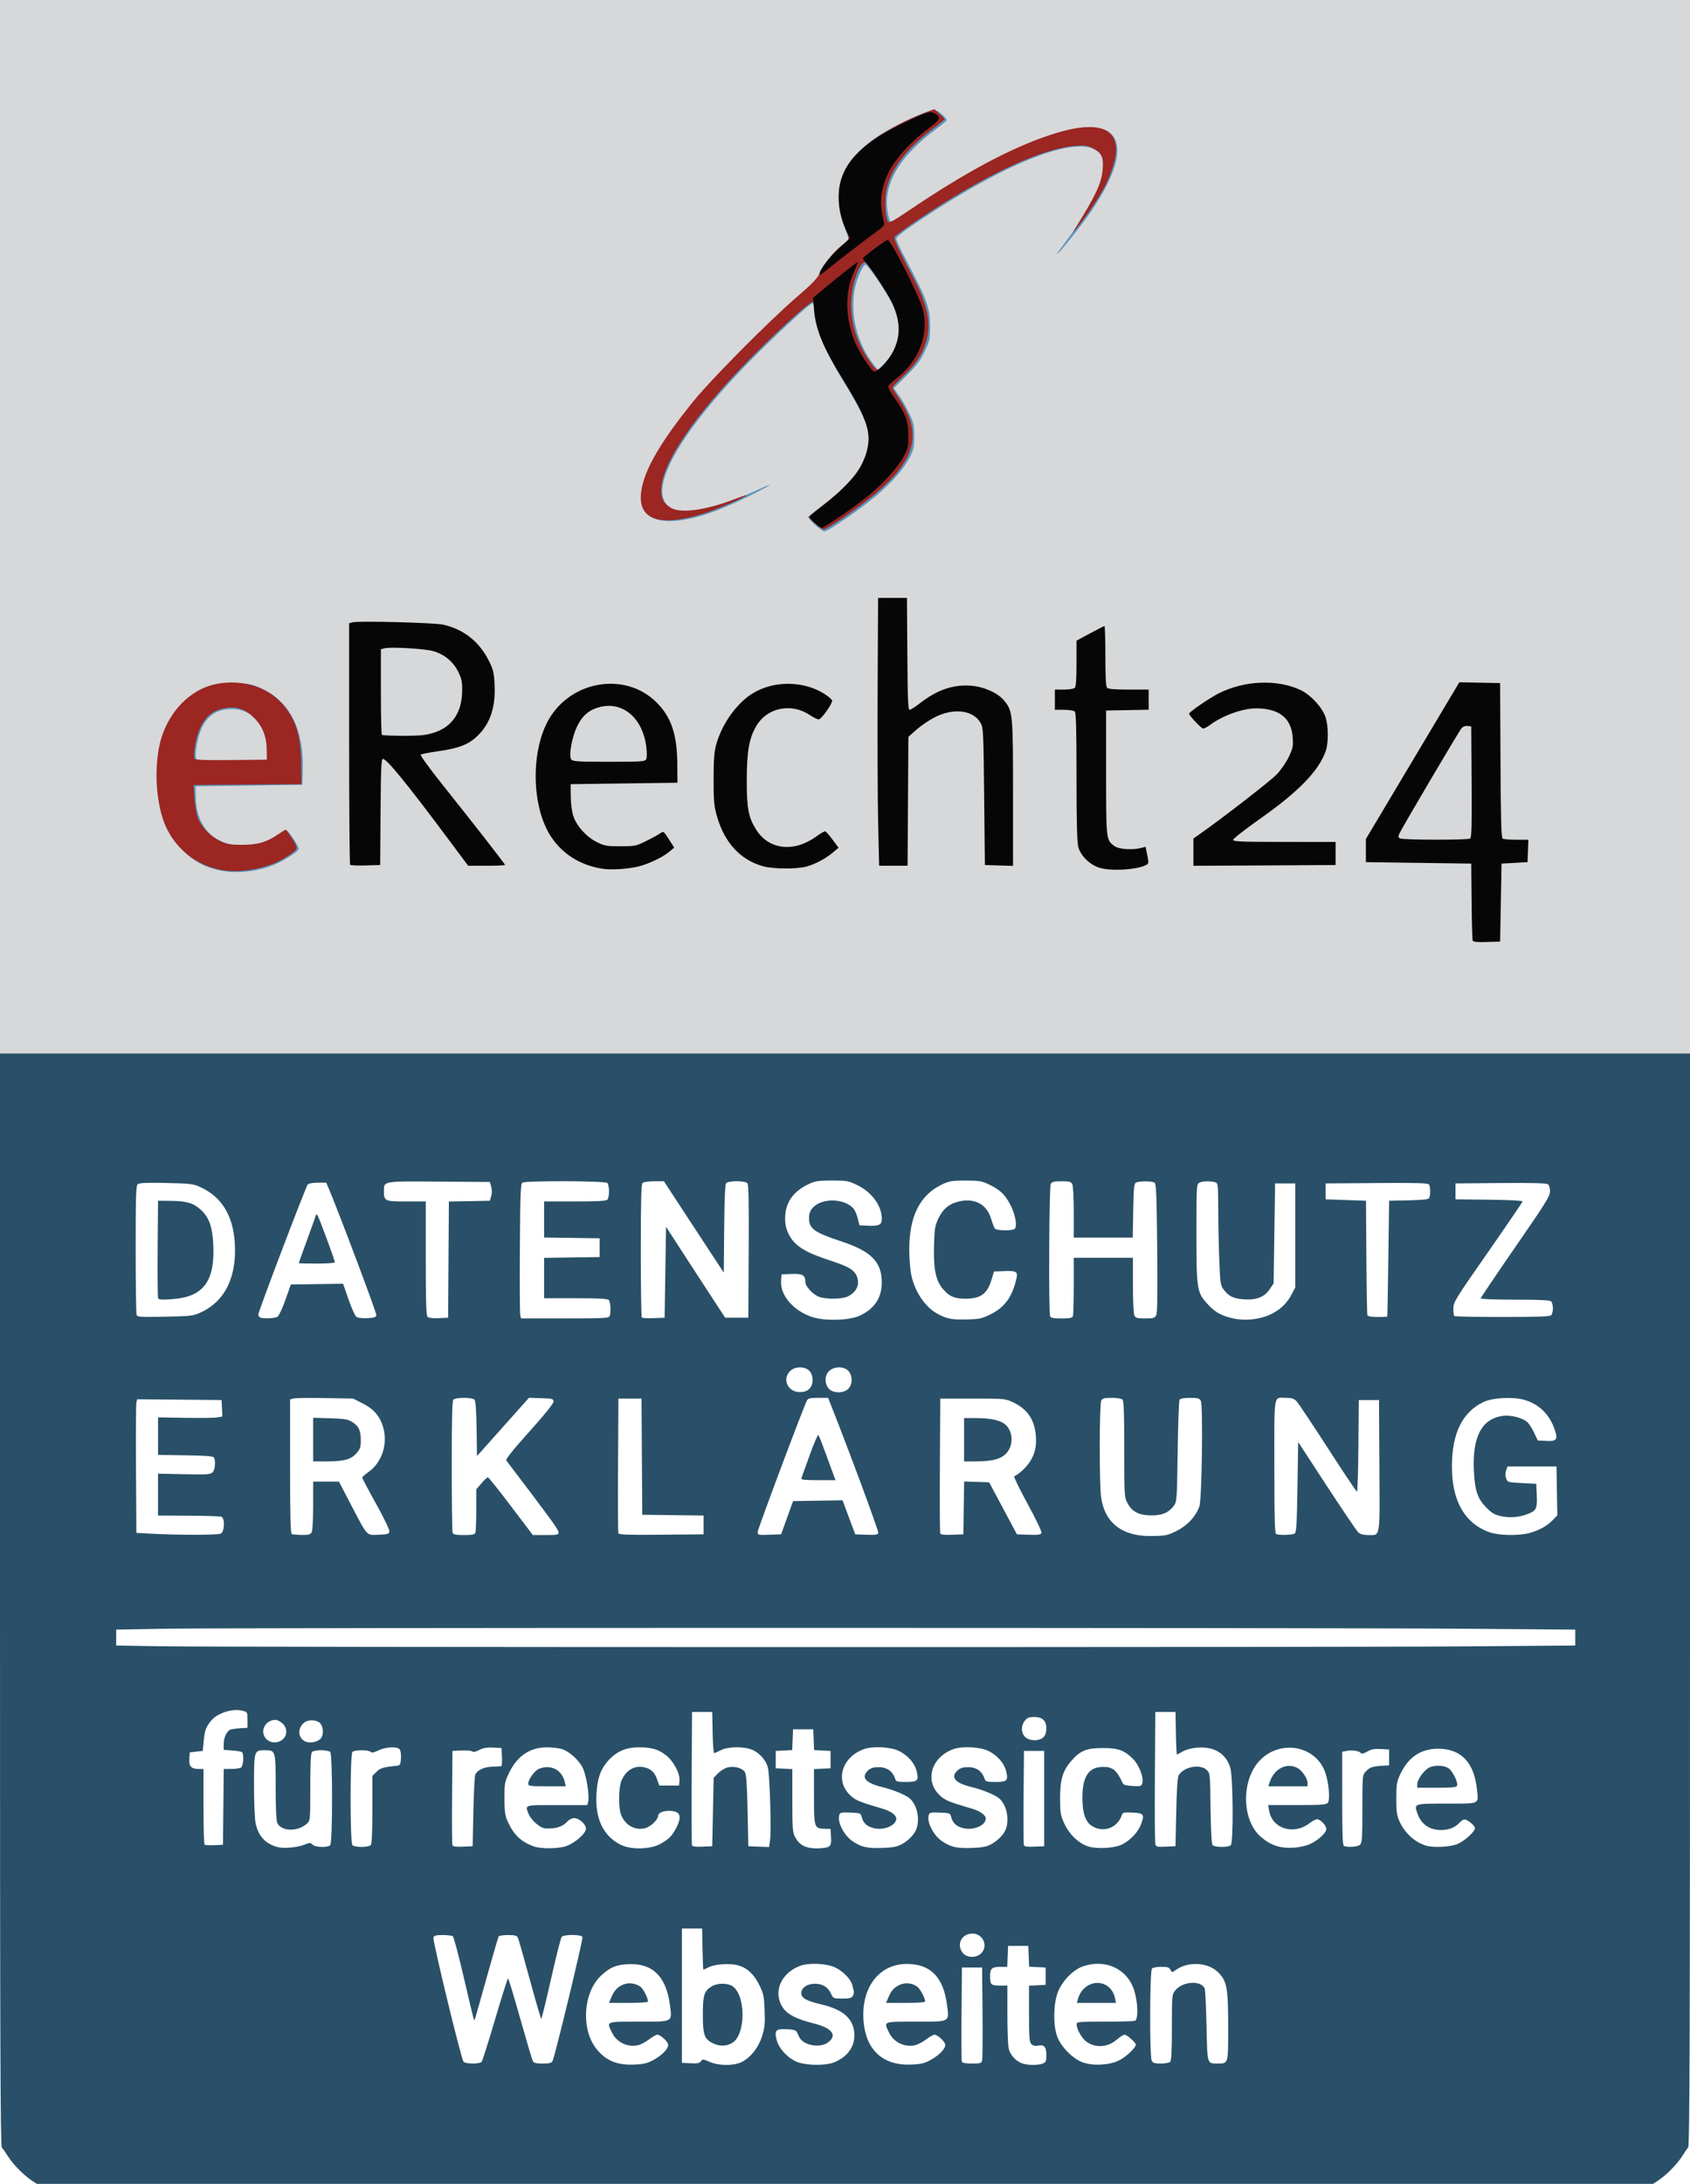 <?xml version="1.0" encoding="UTF-8" standalone="no"?>
<!-- Created with Inkscape (http://www.inkscape.org/) -->

<svg
   xmlns:dc="http://purl.org/dc/elements/1.1/"
   xmlns:cc="http://creativecommons.org/ns#"
   xmlns:rdf="http://www.w3.org/1999/02/22-rdf-syntax-ns#"
   xmlns:svg="http://www.w3.org/2000/svg"
   xmlns="http://www.w3.org/2000/svg"
   xmlns:sodipodi="http://sodipodi.sourceforge.net/DTD/sodipodi-0.dtd"
   xmlns:inkscape="http://www.inkscape.org/namespaces/inkscape"
   width="309.827mm"
   height="400.146mm"
   viewBox="0 0 309.827 400.146"
   version="1.1"
   id="svg8"
   sodipodi:docname="erecht.svg"
   inkscape:version="0.92.2 (5c3e80d, 2017-08-06)">
  <defs
     id="defs2" />
  <sodipodi:namedview
     id="base"
     pagecolor="#ffffff"
     bordercolor="#666666"
     borderopacity="1.0"
     inkscape:pageopacity="0.0"
     inkscape:pageshadow="2"
     inkscape:zoom="0.49497475"
     inkscape:cx="1026.5587"
     inkscape:cy="842.74822"
     inkscape:document-units="mm"
     inkscape:current-layer="g45"
     showgrid="false"
     inkscape:window-width="1920"
     inkscape:window-height="1027"
     inkscape:window-x="1912"
     inkscape:window-y="-8"
     inkscape:window-maximized="1"
     fit-margin-top="0"
     fit-margin-left="0"
     fit-margin-right="0"
     fit-margin-bottom="0" />
  <g
     inkscape:label="Laag 1"
     inkscape:groupmode="layer"
     id="layer1"
     transform="translate(397.574,47.83)">
    <g
       id="g21"
       transform="translate(-445.256,-98.274)">
      <g
         id="g45">
        <g
           id="g52">
          <path
             style="fill:#d7d8d9;stroke-width:0.183"
             d="M 47.682,146.908 V 50.346 h 154.914 154.914 v 96.562 96.562 H 202.595 47.682 Z"
             id="path31"
             inkscape:connector-curvature="0" />
          <path
             sodipodi:nodetypes="csssccccccccccsscccscsccccssccsszccccscsccccccssscccssccscsssccccccsccccscccccccc"
             style="fill:#5895bc;stroke-width:0.265"
             d="m 87.561,209.84 c -2.644,-0.641 -4.421,-1.655 -6.419,-3.666 -3.229,-3.248 -4.33,-6.273 -4.545,-12.487 -0.238,-6.866 0.973,-10.665 4.551,-14.281 2.962,-2.994 5.64,-3.975 10.241,-3.754 2.326,0.112 2.8,0.226 4.578,1.105 4.994,2.468 7.436,7.502 7.221,14.885 l -0.076,2.604 -9.79,0.132 -9.79,0.132 0.056,2.146 c 0.096,3.67 1.606,6.401 4.296,7.766 3.163,1.606 7.611,1.176 10.902,-1.054 0.633,-0.429 1.282,-0.782 1.444,-0.784 0.309,-0.005 2.22,2.918 2.22,3.396 0,0.392 -2.086,1.78 -4.063,2.706 -3.183,1.49 -7.526,1.952 -10.826,1.152 z m 9.04,-20.2 c 0.285,-0.18 0.326,-0.606 0.181,-1.884 -0.533,-4.712 -2.958,-7.408 -6.652,-7.394 -3.714,0.014 -5.782,2.31 -6.472,7.186 -0.158,1.115 -0.141,1.758 0.052,1.99 0.218,0.263 1.712,0.342 6.404,0.339 3.366,-0.002 6.285,-0.109 6.487,-0.237 z M 197.105,146.625 c -0.691,-0.648 -1.257,-1.277 -1.257,-1.396 0,-0.12 0.982,-0.946 2.183,-1.837 4.819,-3.575 7.498,-6.638 8.432,-9.637 1.142,-3.669 0.437,-5.978 -4.056,-13.281 -3.64,-5.917 -5.501,-10.467 -5.501,-13.449 0,-0.567 -0.13,-1.016 -0.293,-1.016 -0.463,0 -7.388,6.416 -11.745,10.882 -13.698,14.038 -19.099,24.607 -13.722,26.854 2.537,1.06 8.364,-0.292 15.628,-3.627 3.391,-1.556 2.358,-0.827 -1.641,1.159 -5.784,2.873 -10.097,4.324 -13.679,4.602 -3.573,0.278 -5.741,-0.87 -6.193,-3.279 -0.585,-3.116 2.616,-9.732 8.004,-16.549 5.199,-6.577 13.725,-15.25 21.635,-22.006 1.979,-1.69 2.502,-2.31 3.241,-3.838 0.844,-1.744 2.74,-3.999 4.439,-5.278 l 0.78,-0.587 -0.488,-1.244 c -1.821,-4.643 -1.911,-8.047 -0.298,-11.31 1.122,-2.269 3.241,-4.525 5.909,-6.289 3.047,-2.014 9.273,-4.944 10.508,-4.944 0.508,0 2.255,1.488 2.255,1.92 0,0.096 -0.877,0.824 -1.948,1.616 -6.691,4.948 -9.719,10.085 -8.902,15.103 0.14,0.859 0.37,1.679 0.512,1.821 0.168,0.168 1.628,-0.67 4.173,-2.393 11.493,-7.782 23.119,-13.493 29.815,-14.645 2.249,-0.387 4.645,-0.194 5.774,0.465 3.251,1.898 2.188,7.164 -2.981,14.766 -1.664,2.448 -5.942,7.805 -6.232,7.805 -0.07,0 0.58,-0.928 1.443,-2.062 3.651,-4.796 6.374,-9.682 6.963,-12.493 1.948,-9.303 -12.401,-5.751 -33.446,8.28 -2.985,1.99 -4.432,3.11 -4.432,3.429 0,0.261 0.738,1.871 1.641,3.578 4.054,7.669 4.561,9.054 4.57,12.497 0.007,2.372 -0.05,2.632 -0.999,4.621 -0.812,1.701 -1.456,2.552 -3.34,4.413 l -2.334,2.306 0.924,1.276 c 0.508,0.702 1.356,2.169 1.885,3.26 0.876,1.807 0.961,2.185 0.959,4.233 -0.002,1.961 -0.103,2.447 -0.783,3.796 -1.104,2.189 -3.315,4.719 -6.325,7.239 -3.028,2.535 -8.707,6.43 -9.367,6.423 -0.251,-0.002 -1.021,-0.535 -1.713,-1.183 z m 14.514,-32.053 c 1.273,-2.599 1.108,-5.48 -0.496,-8.696 -1.119,-2.243 -4.435,-7.051 -4.791,-6.946 -0.578,0.17 -1.743,3.002 -2.043,4.962 -0.699,4.577 0.646,9.64 3.537,13.314 l 0.795,1.011 1.166,-1.143 c 0.641,-0.629 1.465,-1.754 1.831,-2.501 z"
             id="path29"
             inkscape:connector-curvature="0" />
          <path
             style="fill:#9b2622;stroke-width:0.265"
             d="m 88.358,209.872 c -4.637,-0.831 -8.383,-3.767 -10.299,-8.072 -1.598,-3.59 -2.12,-9.271 -1.291,-14.043 1.066,-6.138 5.409,-11.023 10.674,-12.006 4.638,-0.866 9.17,0.506 11.972,3.625 2.471,2.75 3.408,5.758 3.485,11.19 l 0.051,3.572 -9.892,0.069 -9.892,0.069 0.146,2.312 c 0.08,1.272 0.344,2.871 0.586,3.554 0.61,1.724 2.242,3.481 4.047,4.356 1.32,0.64 1.831,0.734 4.025,0.742 2.903,0.011 4.566,-0.458 6.611,-1.865 0.723,-0.497 1.379,-0.904 1.459,-0.904 0.079,0 0.618,0.732 1.196,1.627 1.224,1.893 1.223,1.894 -1.175,3.448 -2.99,1.938 -8.145,2.962 -11.703,2.324 z m 8.223,-21.952 c -0.03,-2.577 -0.731,-4.358 -2.356,-5.983 -1.655,-1.655 -3.383,-2.177 -5.587,-1.687 -2.285,0.509 -3.592,1.765 -4.601,4.421 -0.551,1.451 -0.961,4.358 -0.678,4.815 0.128,0.207 2.131,0.273 6.712,0.224 l 6.53,-0.071 -0.02,-1.72 z m 100.464,-41.637 -1.134,-1.156 1.145,-0.908 c 4.034,-3.196 5.176,-4.188 6.466,-5.613 0.795,-0.879 1.846,-2.397 2.335,-3.374 2.099,-4.196 1.443,-7.206 -3.174,-14.553 -3.679,-5.856 -5.657,-10.615 -5.668,-13.64 -0.002,-0.61 -0.128,-1.186 -0.28,-1.279 -0.475,-0.293 -8.405,7.039 -13.838,12.796 -8.979,9.513 -13.945,17.217 -14.013,21.739 -0.022,1.466 0.507,2.43 1.749,3.187 1.788,1.091 6.486,0.456 11.745,-1.586 1.12,-0.435 2.074,-0.754 2.12,-0.708 0.191,0.191 -5.28,2.558 -7.653,3.311 -7.677,2.436 -11.767,1.385 -11.687,-3.002 0.073,-3.996 3.124,-9.509 9.816,-17.737 3.17,-3.897 14.028,-14.816 18.825,-18.93 2.717,-2.33 3.688,-3.337 4.196,-4.355 0.999,-1.997 2.503,-3.879 4.03,-5.042 1.538,-1.171 1.525,-1.038 0.401,-3.954 -1.027,-2.664 -1.186,-5.992 -0.399,-8.312 0.317,-0.934 0.915,-2.19 1.329,-2.793 2.31,-3.357 7.519,-6.825 13.957,-9.29 l 1.649,-0.631 0.931,0.817 c 0.512,0.449 0.931,0.904 0.931,1.011 0,0.106 -1.053,0.98 -2.34,1.941 -5.178,3.867 -8.192,8.22 -8.448,12.2 -0.133,2.067 0.058,4.003 0.456,4.643 0.188,0.302 0.95,-0.105 3.763,-2.012 10.252,-6.951 18.688,-11.47 25.843,-13.845 6.549,-2.174 10.556,-1.952 11.792,0.651 0.601,1.267 0.519,3.061 -0.245,5.337 -0.881,2.626 -1.598,3.997 -3.802,7.277 -1.638,2.436 -4.207,5.684 -3.112,3.933 3.918,-6.263 4.958,-8.522 5.118,-11.113 0.133,-2.142 -0.21,-2.85 -1.773,-3.659 -1.039,-0.538 -1.442,-0.598 -3.174,-0.471 -6.328,0.465 -17.004,5.489 -29.198,13.741 -2.162,1.463 -3.986,2.805 -4.054,2.982 -0.136,0.354 0.903,2.592 3.347,7.212 2.826,5.343 3.495,8.717 2.416,12.184 -0.694,2.231 -1.864,3.943 -4.156,6.084 -1.077,1.005 -1.957,1.937 -1.957,2.07 0,0.133 0.632,1.203 1.404,2.377 4.097,6.227 2.766,11.038 -4.789,17.302 -3.153,2.614 -8.574,6.324 -9.242,6.324 -0.271,0 -1.003,-0.52 -1.626,-1.156 z m 13.709,-30.24 c 0.6,-0.838 1.21,-2.136 1.49,-3.168 0.877,-3.24 -0.135,-6.31 -3.847,-11.672 -1.033,-1.492 -1.975,-2.712 -2.093,-2.712 -0.872,0 -2.034,2.705 -2.423,5.642 -0.53,3.996 0.374,8.029 2.592,11.555 0.503,0.8 1.155,1.716 1.447,2.036 0.5,0.545 0.571,0.555 1.175,0.159 0.354,-0.232 1.1,-1.06 1.659,-1.84 z"
             id="path27"
             inkscape:connector-curvature="0"
             sodipodi:nodetypes="csccccccccccccssccccccccccccccscscccsccccsccscccsccccsccccscccsccsscssssccsccscsccccc" />
          <path
             sodipodi:nodetypes="ccccscccscccccccsscccssccccccccssccccccccsccccccccccccsccccccsccccsccccccscccccccccsscccscccccsccsscscsccscccccccccccccssscscccccssccssccccscccccccccccsccsccccsscscccccccccccscccscscccsccscscccsscscccscccccsscsccssscccccsccccsccsccccscccccsscscccsscccscccccsccccccccccscccccccccccccccccccscscccccccccscccccsccccssccccccccscccccscccccsccccccsccccccccccccsccccsccccccccsscccccscccccccccsccscccccsccccscccscccccscccccccscccccccccccccscccccccccccccsccccccccccsccccccccccsccccsscscscscccccscccscscccccccscscssccccccscsccccccsccccsccccsscccccccccccccscccccscscscscsccccccccccccccccccccccccccscscccscccscccscccccccsccccccccscscccsccsscssccscccccccscsccccccccccccccccccccccccccscsccccsssccsccccccccccccccsccccccccsscscccccscsccccccccsscccccccccccccccsccsccsccccscccccccscccccccccssccccccscscccscccscccccccccccccccccccscscccsccccccccccccsccccccsccccccccccccccscscccscscssscccccccssscsccccccscccccccccccscscccccscccccscccccccccscscscccccscccscsccscccccscsccscccscccsccccscccscccccccccscccccccscccscsscsccccccscccscc"
             style="fill:#295068;stroke-width:0.265"
             d="m 55.307,451.225 c -0.192,-0.187 -0.826,-0.629 -1.408,-0.982 -1.557,-0.944 -3.7,-3.047 -4.683,-4.595 -0.474,-0.747 -1.013,-1.515 -1.198,-1.707 -0.271,-0.282 -0.336,-19.841 -0.336,-100.409 V 243.47 h 154.914 154.914 v 100.06 c 0,81.242 -0.064,100.126 -0.341,100.409 -0.187,0.192 -0.629,0.826 -0.982,1.408 -0.944,1.557 -3.047,3.7 -4.595,4.683 -0.747,0.474 -1.515,1.013 -1.707,1.198 -0.52,0.501 -294.062,0.496 -294.576,-0.004 z m 112.19,-23.343 c 1.547,-0.842 2.687,-2.018 2.687,-2.772 0,-0.54 -1.419,-1.855 -2.002,-1.855 -0.206,0 -0.9,0.401 -1.543,0.892 -0.643,0.491 -1.589,0.971 -2.103,1.067 -1.905,0.357 -3.818,-0.596 -4.652,-2.317 -1.023,-2.113 -1.239,-2.023 4.867,-2.023 6.458,0 6.178,0.157 5.725,-3.206 -0.696,-5.168 -3.288,-7.613 -7.764,-7.323 -2.135,0.139 -3.158,0.569 -4.735,1.994 -3.435,3.103 -3.858,10.048 -0.833,13.671 1.711,2.05 3.729,2.856 6.826,2.726 1.734,-0.072 2.376,-0.228 3.528,-0.855 z m -7.758,-11.43 c 0.539,-1.291 1.122,-1.919 2.204,-2.376 0.963,-0.407 2.153,-0.268 3.121,0.367 0.518,0.339 1.415,2.072 1.415,2.733 0,0.156 -1.417,0.259 -3.575,0.259 h -3.575 z m 23.816,11.863 c 1.655,-0.752 3.211,-2.709 3.865,-4.862 0.464,-1.526 0.537,-2.311 0.439,-4.697 -0.106,-2.563 -0.208,-3.047 -0.971,-4.597 -0.975,-1.981 -2.229,-3.143 -3.89,-3.609 -1.475,-0.413 -4.221,-0.236 -5.381,0.346 -0.495,0.249 -0.939,0.452 -0.985,0.452 -0.046,0 -0.117,-1.697 -0.158,-3.77 l -0.073,-3.77 h -1.852 -1.852 v 12.303 12.303 l 1.58,0.081 c 1.246,0.064 1.65,-0.014 1.909,-0.369 0.307,-0.42 0.412,-0.413 1.595,0.109 1.64,0.723 4.276,0.759 5.774,0.079 z m -5.086,-3.444 c -1.662,-0.774 -1.936,-1.528 -1.936,-5.332 0,-3.573 0.239,-4.308 1.673,-5.155 1.027,-0.607 2.84,-0.613 3.755,-0.013 2.435,1.596 2.469,8.745 0.049,10.33 -1.047,0.686 -2.303,0.747 -3.541,0.17 z m 21.891,3.539 c 2.473,-0.873 3.954,-2.753 3.954,-5.02 0,-2.924 -1.911,-4.71 -6.085,-5.686 -2.448,-0.573 -3.428,-1.056 -3.609,-1.779 -0.264,-1.051 0.841,-1.972 2.395,-1.995 1.457,-0.022 2.479,0.605 3.048,1.87 0.367,0.816 0.429,0.841 2.041,0.841 1.371,0 1.711,-0.089 1.936,-0.51 0.15,-0.28 0.224,-0.667 0.164,-0.86 -0.06,-0.192 -0.18,-0.675 -0.267,-1.073 -0.237,-1.085 -1.701,-2.591 -3.191,-3.285 -1.504,-0.7 -4.661,-0.858 -6.246,-0.312 -2.952,1.016 -4.646,3.691 -3.957,6.248 0.59,2.191 2.212,3.312 6.266,4.328 3.434,0.861 4.442,2.181 2.673,3.498 -1.493,1.111 -4.524,0.553 -5.264,-0.969 -0.12,-0.247 -0.321,-0.658 -0.445,-0.913 -0.17,-0.349 -0.615,-0.482 -1.81,-0.541 -2.056,-0.101 -2.342,0.195 -1.897,1.962 0.43,1.709 2.307,3.615 4.102,4.166 1.694,0.52 4.763,0.535 6.195,0.03 z m 17.933,-0.525 c 1.55,-0.844 2.69,-2.02 2.69,-2.774 0,-0.54 -1.419,-1.855 -2.002,-1.855 -0.206,0 -0.9,0.401 -1.543,0.892 -0.643,0.491 -1.589,0.971 -2.103,1.067 -1.905,0.357 -3.818,-0.596 -4.652,-2.317 -1.023,-2.113 -1.239,-2.023 4.867,-2.023 6.462,0 6.178,0.16 5.723,-3.222 -0.669,-4.969 -3.042,-7.353 -7.325,-7.359 -5.143,-0.007 -8.466,4.4 -7.948,10.54 0.442,5.239 3.556,8.09 8.633,7.903 1.889,-0.07 2.475,-0.206 3.66,-0.851 z m -7.754,-11.433 c 0.538,-1.287 1.121,-1.918 2.19,-2.371 1.07,-0.453 2.434,-0.239 3.233,0.505 0.558,0.519 1.317,2.004 1.317,2.575 0,0.174 -1.294,0.273 -3.575,0.273 h -3.575 z m 28.287,12.102 c 0.601,-0.229 0.679,-0.406 0.679,-1.555 0,-1.515 -0.386,-1.959 -1.506,-1.735 -0.547,0.109 -0.923,0.023 -1.228,-0.283 -0.38,-0.38 -0.44,-1.138 -0.44,-5.567 v -5.127 l 1.521,-0.079 1.521,-0.079 v -1.587 -1.587 l -1.51,-0.079 -1.51,-0.079 -0.077,-1.905 -0.077,-1.905 h -1.852 -1.852 l -0.078,1.918 -0.078,1.918 h -1.258 c -1.516,0 -1.893,0.323 -1.893,1.619 0,1.654 0.16,1.821 1.748,1.821 h 1.427 v 5.36 c 0,2.948 0.116,5.765 0.258,6.26 0.313,1.093 1.187,2.084 2.255,2.559 0.941,0.418 2.997,0.478 3.952,0.115 z m 14.064,-0.608 c 1.292,-0.66 3.019,-2.297 3.019,-2.863 0,-0.384 -1.633,-1.828 -2.067,-1.828 -0.199,0 -0.843,0.412 -1.431,0.915 -1.668,1.428 -3.861,1.573 -5.553,0.368 -0.824,-0.587 -1.796,-2.278 -1.796,-3.125 0,-0.525 0.143,-0.54 5.138,-0.54 2.826,0 5.326,-0.072 5.556,-0.161 0.627,-0.241 0.555,-3.311 -0.129,-5.526 -1.225,-3.965 -5.238,-5.869 -9.391,-4.454 -1.816,0.619 -3.82,2.671 -4.613,4.724 -0.82,2.124 -0.895,5.938 -0.157,8.059 0.672,1.932 2.921,4.207 4.786,4.842 1.948,0.664 4.888,0.48 6.638,-0.414 z m -7.568,-11.292 c 0.322,-1.123 1.07,-2.052 2.028,-2.518 2.067,-1.006 4.289,0.141 4.752,2.452 l 0.169,0.846 h -3.586 -3.586 z m -109.334,11.562 c 0.145,-0.182 1.257,-3.694 2.471,-7.805 1.213,-4.111 2.276,-7.474 2.361,-7.474 0.085,0 1.087,3.304 2.226,7.342 1.139,4.038 2.179,7.551 2.311,7.805 0.188,0.362 0.582,0.463 1.809,0.463 1.225,0 1.622,-0.102 1.812,-0.463 0.435,-0.827 5.632,-22.344 5.488,-22.72 -0.189,-0.493 -3.412,-0.508 -3.819,-0.018 -0.158,0.191 -1.031,3.644 -1.939,7.673 -0.908,4.029 -1.717,7.326 -1.798,7.326 -0.081,0 -1.028,-3.244 -2.105,-7.21 -1.077,-3.965 -2.062,-7.418 -2.189,-7.673 -0.181,-0.363 -0.57,-0.463 -1.794,-0.463 -0.859,0 -1.633,0.114 -1.72,0.254 -0.086,0.14 -1.051,3.444 -2.143,7.342 -2.399,8.56 -2.254,8.077 -2.378,7.953 -0.055,-0.055 -0.882,-3.483 -1.836,-7.616 -0.955,-4.134 -1.881,-7.608 -2.058,-7.72 -0.177,-0.113 -1.011,-0.207 -1.852,-0.209 -1.179,-0.003 -1.568,0.096 -1.697,0.432 -0.191,0.498 5.075,22.232 5.516,22.763 0.374,0.451 2.977,0.465 3.335,0.018 z m 91.746,-0.265 c 0.08,-0.327 0.112,-4.286 0.071,-8.797 l -0.074,-8.202 h -1.852 -1.852 l -0.07,8.464 c -0.038,4.655 -0.012,8.614 0.058,8.797 0.085,0.22 0.71,0.333 1.851,0.333 1.567,0 1.736,-0.054 1.868,-0.595 z m 34.472,0.278 c 0.228,-0.228 0.318,-2.003 0.318,-6.314 0,-5.751 0.024,-6.027 0.574,-6.726 1.329,-1.689 4.68,-1.956 5.427,-0.431 0.115,0.235 0.271,3.319 0.345,6.853 0.151,7.122 0.095,6.924 1.939,6.931 2.098,0.008 2.033,0.222 2.033,-6.704 0,-7.152 -0.227,-8.398 -1.82,-9.99 -1.858,-1.858 -5.488,-2.074 -7.758,-0.461 -0.707,0.502 -0.717,0.502 -1.001,-0.03 -0.233,-0.436 -0.551,-0.537 -1.681,-0.537 -0.766,0 -1.536,0.143 -1.71,0.318 -0.414,0.414 -0.455,16.13 -0.044,16.898 0.218,0.407 0.56,0.512 1.667,0.512 0.766,0 1.536,-0.143 1.71,-0.318 z m -34.691,-19.837 c 1.407,-1.321 0.408,-3.658 -1.562,-3.658 -1.988,0 -2.988,1.993 -1.775,3.536 0.723,0.918 2.423,0.981 3.337,0.122 z M 103.481,388.442 c 0.982,-0.393 1.108,-0.394 1.495,-0.006 0.506,0.506 2.769,0.579 3.243,0.105 0.454,-0.454 0.454,-16.638 0,-17.092 -0.175,-0.175 -0.925,-0.318 -1.667,-0.318 -0.742,0 -1.492,0.143 -1.667,0.318 -0.229,0.229 -0.318,2.03 -0.318,6.436 0,6.004 -0.011,6.129 -0.595,6.676 -1.656,1.551 -4.732,1.489 -5.461,-0.11 -0.187,-0.411 -0.294,-2.79 -0.294,-6.566 0,-6.735 -0.005,-6.753 -1.984,-6.753 -1.964,0 -1.984,0.065 -1.984,6.333 0,3.026 0.121,6.14 0.269,6.92 0.463,2.439 1.791,3.9 4.097,4.507 1.107,0.291 3.589,0.062 4.867,-0.449 z m 47.988,0.264 c 1.614,-0.55 3.634,-2.323 3.634,-3.19 0,-0.822 -1.223,-1.93 -2.142,-1.941 -0.378,-0.005 -0.913,0.242 -1.19,0.548 -0.947,1.047 -2.177,1.444 -4.133,1.336 -0.899,-0.05 -2.552,-1.474 -3.025,-2.607 -0.724,-1.732 -0.928,-1.666 5.194,-1.666 h 5.551 l 0.164,-0.654 c 0.255,-1.015 -0.341,-4.741 -0.972,-6.085 -0.696,-1.48 -2.497,-3.114 -3.893,-3.533 -0.571,-0.171 -1.799,-0.31 -2.728,-0.309 -3.12,0.005 -5.466,1.609 -6.959,4.758 -0.761,1.605 -0.815,1.919 -0.806,4.632 0.008,2.436 0.107,3.124 0.603,4.219 1.105,2.437 2.443,3.709 4.78,4.544 1.331,0.476 4.455,0.449 5.922,-0.051 z m -6.949,-11.423 c 10e-4,-0.679 0.929,-2.087 1.715,-2.601 0.375,-0.246 1.151,-0.447 1.724,-0.447 1.638,0 2.879,1.053 3.281,2.784 l 0.169,0.728 h -3.445 c -3.105,0 -3.445,-0.046 -3.444,-0.463 z m 24.076,11.088 c 1.61,-0.838 2.316,-1.531 3.069,-3.009 1.119,-2.199 0.722,-3.118 -1.349,-3.118 -1.126,0 -1.984,0.396 -1.984,0.915 0,0.675 -1.346,1.977 -2.324,2.247 -1.911,0.528 -3.845,-0.588 -4.519,-2.606 -0.442,-1.323 -0.378,-4.886 0.109,-6.051 0.849,-2.031 2.511,-2.954 4.388,-2.436 1.141,0.315 1.753,0.948 2.215,2.291 l 0.347,1.01 h 1.811 1.811 l 0.077,-0.926 c 0.111,-1.334 -1.13,-3.63 -2.531,-4.684 -1.416,-1.065 -2.599,-1.399 -4.954,-1.397 -2.366,0.003 -4.103,0.771 -5.613,2.486 -1.383,1.571 -1.935,3.133 -2.115,5.977 -0.293,4.624 1.272,7.869 4.553,9.441 1.808,0.866 5.21,0.799 7.011,-0.139 z m 31.054,0.413 c 0.364,-0.266 0.446,-0.649 0.381,-1.786 l -0.082,-1.447 -1.166,-0.028 c -1.817,-0.044 -1.876,-0.232 -1.876,-5.962 v -4.963 l 1.521,-0.079 1.521,-0.079 v -1.587 -1.587 l -1.51,-0.079 -1.51,-0.079 -0.077,-1.905 -0.077,-1.905 h -1.852 -1.852 l -0.077,1.905 -0.077,1.905 -1.51,0.079 -1.51,0.079 v 1.587 1.587 l 1.521,0.079 1.521,0.079 v 5.746 c 0,5.084 0.056,5.852 0.49,6.668 0.802,1.51 1.943,2.113 3.997,2.113 1.015,0 1.959,-0.144 2.226,-0.339 z m 13.264,-0.38 c 1.273,-0.668 2.378,-1.79 2.761,-2.804 0.711,-1.882 0.113,-4.55 -1.273,-5.682 -0.78,-0.637 -3.046,-1.558 -4.994,-2.03 -3.04,-0.736 -3.936,-1.779 -2.603,-3.03 0.464,-0.436 0.971,-0.604 1.865,-0.617 1.628,-0.025 2.69,0.731 3.159,2.248 0.118,0.383 0.462,0.463 1.986,0.463 2.131,0 2.375,-0.273 1.881,-2.107 -0.388,-1.44 -1.693,-2.869 -3.308,-3.621 -1.504,-0.7 -4.661,-0.858 -6.246,-0.312 -4.09,1.408 -5.435,5.769 -2.609,8.46 0.985,0.938 1.648,1.215 5.897,2.46 1.566,0.459 2.56,1.173 2.56,1.838 0,1.235 -2.182,2.182 -4.056,1.759 -1.255,-0.283 -1.975,-0.915 -2.248,-1.973 -0.208,-0.804 -0.236,-0.816 -2.091,-0.893 -1.687,-0.069 -1.898,-0.022 -2.05,0.454 -0.395,1.245 0.843,3.696 2.409,4.769 1.587,1.088 2.707,1.349 5.39,1.258 1.921,-0.065 2.763,-0.216 3.572,-0.64 z m 16.404,0 c 1.273,-0.668 2.378,-1.79 2.761,-2.804 0.711,-1.882 0.113,-4.55 -1.273,-5.682 -0.78,-0.637 -3.046,-1.558 -4.994,-2.03 -3.04,-0.736 -3.936,-1.779 -2.603,-3.03 0.464,-0.436 0.971,-0.604 1.865,-0.617 1.628,-0.025 2.69,0.731 3.159,2.248 0.118,0.383 0.462,0.463 1.986,0.463 2.131,0 2.375,-0.273 1.881,-2.107 -0.388,-1.44 -1.693,-2.869 -3.308,-3.621 -1.504,-0.7 -4.661,-0.858 -6.246,-0.312 -4.09,1.408 -5.435,5.769 -2.609,8.46 0.985,0.938 1.648,1.215 5.897,2.46 1.566,0.459 2.56,1.173 2.56,1.838 0,1.235 -2.182,2.182 -4.056,1.759 -1.255,-0.283 -1.975,-0.915 -2.248,-1.973 -0.208,-0.804 -0.236,-0.816 -2.091,-0.893 -1.687,-0.069 -1.898,-0.022 -2.049,0.454 -0.395,1.245 0.843,3.696 2.409,4.769 1.587,1.088 2.707,1.349 5.39,1.258 1.921,-0.065 2.763,-0.216 3.572,-0.64 z m 24.128,-0.027 c 1.492,-0.77 2.877,-2.243 3.403,-3.621 0.708,-1.853 0.532,-2.103 -1.542,-2.194 -1.527,-0.067 -1.809,-0.009 -1.939,0.397 -0.784,2.441 -3.44,3.407 -5.554,2.022 -1.155,-0.757 -1.694,-2.385 -1.694,-5.118 0,-3.925 1.129,-5.633 3.748,-5.671 1.795,-0.026 2.539,0.589 3.664,3.025 0.127,0.275 0.679,0.421 1.801,0.475 1.534,0.074 1.627,0.044 1.784,-0.583 0.258,-1.03 -0.622,-3.276 -1.712,-4.365 -1.619,-1.619 -2.708,-2.01 -5.582,-2.007 -2.959,0.004 -4.076,0.458 -5.723,2.329 -1.586,1.801 -2.084,3.469 -2.071,6.928 0.01,2.628 0.085,3.072 0.771,4.579 0.867,1.905 2.49,3.501 4.199,4.131 1.607,0.592 4.999,0.419 6.448,-0.328 z m 34.299,0 c 1.551,-0.686 3.088,-2.084 3.088,-2.807 0,-0.594 -0.862,-1.57 -1.58,-1.791 -0.214,-0.066 -0.902,0.271 -1.527,0.749 -2.918,2.227 -6.845,0.974 -7.385,-2.357 l -0.16,-0.986 h 5.294 c 4.42,0 5.349,-0.067 5.629,-0.403 0.478,-0.576 0.179,-3.861 -0.521,-5.724 -1.786,-4.755 -8.091,-5.904 -11.838,-2.157 -3.514,3.514 -3.495,10.956 0.037,14.057 1.852,1.626 3.609,2.204 6.172,2.031 0.913,-0.062 2.17,-0.338 2.792,-0.613 z m -7.347,-11.227 c 0.798,-2.587 3.073,-3.814 5.136,-2.77 0.834,0.422 1.86,1.936 1.86,2.743 v 0.622 h -3.59 -3.59 z M 115.627,388.541 c 0.229,-0.229 0.318,-2.045 0.318,-6.503 v -6.185 l 0.751,-0.751 c 0.713,-0.713 1.178,-0.853 3.747,-1.123 0.591,-0.062 0.67,-0.205 0.743,-1.347 0.046,-0.715 -0.056,-1.443 -0.231,-1.654 -0.469,-0.565 -2.541,-0.466 -3.888,0.186 -0.861,0.417 -1.239,0.485 -1.459,0.265 -0.397,-0.397 -2.912,-0.382 -3.314,0.02 -0.454,0.454 -0.454,16.638 0,17.092 0.175,0.175 0.925,0.318 1.667,0.318 0.742,0 1.492,-0.143 1.667,-0.318 z m 18.838,-6.165 c 0.073,-3.493 0.232,-6.551 0.353,-6.797 0.407,-0.824 1.591,-1.371 3.087,-1.426 0.8,-0.029 1.55,-0.066 1.666,-0.082 0.116,-0.016 0.176,-0.773 0.132,-1.683 l -0.079,-1.654 -1.546,-0.08 c -1.143,-0.059 -1.807,0.056 -2.548,0.442 -0.649,0.338 -1.092,0.432 -1.259,0.265 -0.142,-0.142 -1.019,-0.221 -1.95,-0.178 l -1.693,0.08 -0.07,8.464 c -0.038,4.655 -0.01,8.62 0.062,8.81 0.095,0.248 0.636,0.323 1.922,0.267 l 1.79,-0.078 z m 43.921,0.083 0.132,-6.267 0.779,-0.812 c 0.428,-0.447 1.198,-0.928 1.711,-1.07 1.218,-0.336 2.816,0.088 3.26,0.865 0.234,0.41 0.375,2.538 0.468,7.069 l 0.132,6.482 1.9,0.077 1.9,0.077 0.188,-1.252 c 0.262,-1.747 -0.059,-12.183 -0.412,-13.38 -0.391,-1.327 -1.477,-2.561 -2.772,-3.149 -1.512,-0.687 -4.454,-0.671 -5.832,0.032 -0.571,0.291 -1.129,0.529 -1.239,0.529 -0.111,0 -0.234,-1.697 -0.275,-3.77 l -0.073,-3.77 h -1.852 -1.852 l -0.069,12.039 c -0.038,6.621 -0.01,12.193 0.062,12.381 0.094,0.245 0.641,0.321 1.921,0.265 l 1.79,-0.078 z m 60.722,-2.464 v -8.731 h -1.852 -1.852 l -0.07,8.464 c -0.038,4.655 -0.01,8.62 0.062,8.81 0.095,0.248 0.636,0.323 1.922,0.267 l 1.79,-0.078 z m 24.209,2.514 c 0.088,-4.153 0.239,-6.403 0.452,-6.776 0.902,-1.573 3.975,-2.142 5.162,-0.957 0.59,0.589 0.605,0.745 0.683,7.001 0.05,4.041 0.184,6.524 0.363,6.74 0.36,0.434 2.912,0.452 3.341,0.024 0.512,-0.512 0.436,-12.415 -0.09,-14.189 -0.789,-2.658 -3.006,-3.97 -6.215,-3.679 -0.9,0.082 -1.989,0.383 -2.522,0.698 -0.516,0.305 -0.989,0.554 -1.049,0.554 -0.061,0 -0.143,-1.756 -0.183,-3.903 l -0.073,-3.903 h -1.852 -1.852 l -0.073,11.774 c -0.04,6.476 -0.007,12.047 0.074,12.381 0.138,0.569 0.261,0.602 1.926,0.529 l 1.778,-0.078 z m 33.715,5.934 c 0.354,-0.354 0.416,-1.329 0.416,-6.576 0,-6.146 10e-4,-6.162 0.639,-6.85 0.692,-0.747 1.234,-0.931 3.065,-1.038 l 1.191,-0.07 v -1.455 -1.455 l -1.542,-0.08 c -1.195,-0.062 -1.755,0.046 -2.488,0.478 -0.56,0.33 -1.012,0.453 -1.106,0.299 -0.255,-0.412 -1.532,-0.639 -2.538,-0.45 l -0.924,0.173 v 8.565 c 0,6.604 0.076,8.595 0.331,8.698 0.756,0.305 2.559,0.158 2.958,-0.241 z m 17.878,-0.134 c 1.366,-0.617 3.175,-2.266 3.175,-2.894 0,-0.472 -1.357,-1.584 -1.933,-1.584 -0.202,0 -0.593,0.25 -0.87,0.556 -0.815,0.9 -1.988,1.371 -3.415,1.371 -2.175,0 -3.698,-1.095 -4.375,-3.146 -0.562,-1.702 -0.594,-1.692 5.396,-1.692 6.19,0 5.846,0.154 5.579,-2.491 -0.508,-5.031 -2.895,-7.564 -7.13,-7.564 -3.216,0 -5.48,1.54 -6.983,4.75 -0.609,1.3 -0.687,1.799 -0.688,4.378 -0.001,2.478 0.089,3.107 0.607,4.233 0.965,2.098 2.802,3.771 4.814,4.383 1.394,0.424 4.581,0.259 5.823,-0.302 z m -7.408,-10.921 c 0,-0.758 0.936,-2.183 1.905,-2.901 0.886,-0.657 2.853,-0.682 3.818,-0.05 0.757,0.496 1.805,2.614 1.582,3.196 -0.116,0.301 -0.868,0.378 -3.725,0.378 h -3.58 z m -218.872,4.128 0.07,-6.945 1.385,-0.004 c 0.762,-0.003 1.563,-0.117 1.782,-0.255 0.421,-0.266 0.57,-2.435 0.193,-2.811 -0.112,-0.112 -0.916,-0.255 -1.786,-0.318 l -1.582,-0.115 v -1.04 c 0,-1.32 0.632,-2.555 1.394,-2.726 0.325,-0.073 1.126,-0.164 1.781,-0.202 l 1.191,-0.07 v -1.436 c 0,-1.369 -0.037,-1.447 -0.794,-1.664 -1.919,-0.551 -4.881,0.418 -6.031,1.973 -0.867,1.172 -1.024,1.643 -1.214,3.64 l -0.164,1.72 -1.191,0.132 -1.191,0.132 -0.084,1.181 c -0.098,1.381 0.346,1.862 1.722,1.862 h 0.875 v 6.835 c 0,3.759 0.084,6.919 0.188,7.023 0.103,0.103 0.907,0.153 1.786,0.11 l 1.598,-0.077 z m 11.019,-12.493 c 0.761,-0.761 0.662,-2.076 -0.212,-2.828 -0.396,-0.341 -0.946,-0.62 -1.222,-0.62 -1.595,0 -2.701,1.495 -2.128,2.878 0.574,1.387 2.446,1.686 3.562,0.569 z m 6.861,-0.06 c 0.525,-0.642 0.471,-2.049 -0.105,-2.743 -0.513,-0.618 -2.019,-0.761 -2.778,-0.264 -1.412,0.925 -1.43,2.845 -0.034,3.55 0.848,0.429 2.351,0.148 2.916,-0.544 z m 132.465,-0.213 c 0.353,-0.353 0.529,-0.882 0.529,-1.587 0,-1.454 -0.698,-2.117 -2.23,-2.117 -0.95,0 -1.275,0.132 -1.72,0.697 -0.714,0.908 -0.703,2.147 0.027,2.924 0.762,0.811 2.62,0.857 3.393,0.083 z m 77.126,-16.64 20.373,-0.161 v -1.455 -1.455 l -20.373,-0.161 c -26.543,-0.209 -226.43,-0.21 -238.125,0 l -8.996,0.161 v 1.455 1.455 l 8.07,0.138 c 11.474,0.196 214.577,0.216 239.051,0.022 z m -52.619,-21.203 c 1.928,-0.984 3.411,-2.598 4.079,-4.443 0.467,-1.288 0.698,-18.529 0.26,-19.348 -0.246,-0.459 -0.548,-0.542 -1.985,-0.542 -1.065,0 -1.774,0.123 -1.909,0.331 -0.118,0.182 -0.274,4.46 -0.346,9.506 -0.127,8.806 -0.155,9.205 -0.689,9.922 -0.946,1.268 -2.119,1.781 -4.07,1.781 -2.286,0 -3.598,-0.659 -4.425,-2.222 -0.596,-1.127 -0.606,-1.286 -0.606,-9.915 0,-6.468 -0.083,-8.852 -0.318,-9.086 -0.179,-0.179 -1.039,-0.318 -1.975,-0.318 -1.368,0 -1.705,0.089 -1.931,0.512 -0.344,0.643 -0.362,15.341 -0.022,17.696 0.698,4.829 3.984,7.269 9.581,7.114 2.323,-0.064 2.721,-0.155 4.356,-0.988 z m -175.315,0.535 c 0.696,-0.372 0.772,-2.83 0.096,-3.089 -0.236,-0.091 -2.945,-0.176 -6.019,-0.19 l -5.59,-0.025 v -3.836 -3.836 l 4.777,0.099 c 4.222,0.088 4.829,0.047 5.226,-0.35 0.465,-0.465 0.608,-2.131 0.234,-2.72 -0.148,-0.233 -1.615,-0.345 -5.221,-0.397 l -5.015,-0.072 v -3.44 -3.44 l 5.009,0.087 c 2.755,0.048 5.41,0.011 5.9,-0.081 l 0.891,-0.167 -0.079,-1.507 -0.079,-1.507 -7.733,-0.07 -7.733,-0.07 -0.146,0.599 c -0.08,0.33 -0.113,5.838 -0.072,12.241 l 0.073,11.642 2.514,0.138 c 5.085,0.28 12.438,0.275 12.969,-0.008 z m 16.655,-0.245 c 0.157,-0.294 0.274,-2.379 0.274,-4.895 v -4.383 h 2.36 2.36 l 2.176,4.167 c 3.132,5.997 2.824,5.66 5.101,5.567 1.674,-0.068 1.901,-0.14 1.97,-0.618 0.043,-0.303 -1.033,-2.533 -2.447,-5.073 -1.389,-2.493 -2.525,-4.637 -2.525,-4.766 0,-0.129 0.525,-0.604 1.166,-1.056 2.254,-1.589 3.419,-4.704 2.821,-7.545 -0.495,-2.353 -1.655,-3.856 -3.828,-4.961 l -1.825,-0.928 -5.122,-0.094 c -2.817,-0.052 -5.419,-0.02 -5.782,0.071 l -0.659,0.165 v 12.276 c 0,9.573 0.073,12.305 0.331,12.409 0.182,0.073 1.011,0.143 1.843,0.154 1.237,0.017 1.562,-0.072 1.786,-0.491 z m 0.274,-16.979 v -3.997 l 3.109,0.094 c 2.652,0.08 3.248,0.181 4.056,0.683 1.186,0.737 1.567,1.56 1.567,3.383 0,1.21 -0.122,1.572 -0.781,2.323 -1.016,1.157 -2.279,1.51 -5.401,1.51 h -2.549 z m 29.737,17.072 c 0.088,-0.23 0.161,-2.114 0.161,-4.186 v -3.767 l 0.947,-1.106 c 0.521,-0.608 1.051,-1.106 1.178,-1.106 0.127,0 2.035,2.381 4.238,5.292 l 4.007,5.292 h 2.356 c 2.193,0 2.356,-0.037 2.356,-0.539 0,-0.447 -1.668,-2.732 -9.582,-13.131 -0.158,-0.207 1.219,-1.926 4.211,-5.256 2.819,-3.137 4.445,-5.155 4.445,-5.513 0,-0.527 -0.15,-0.57 -2.249,-0.635 l -2.249,-0.07 -4.763,5.338 -4.763,5.338 -0.072,-4.984 c -0.045,-3.13 -0.18,-5.114 -0.363,-5.334 -0.372,-0.448 -3.436,-0.475 -3.877,-0.033 -0.237,0.237 -0.318,3.3 -0.318,12.149 0,6.507 0.072,12.02 0.161,12.25 0.126,0.329 0.575,0.419 2.088,0.419 1.514,0 1.962,-0.09 2.088,-0.419 z m 41.832,-1.434 v -1.72 l -5.619,-0.071 -5.619,-0.071 -0.069,-10.644 -0.069,-10.644 h -2.117 -2.117 l -0.069,12.171 c -0.038,6.694 -0.011,12.321 0.059,12.506 0.1,0.262 1.82,0.319 7.874,0.265 l 7.746,-0.07 z m 15.313,-1.323 1.097,-3.043 4.537,-0.072 4.537,-0.072 0.418,1.131 c 0.23,0.622 0.752,2.024 1.161,3.115 l 0.743,1.984 2.042,0.077 c 1.605,0.061 2.074,-0.006 2.192,-0.312 0.114,-0.297 -5.52,-15.49 -8.816,-23.776 l -0.395,-0.992 h -1.814 c -1.459,0 -1.861,0.09 -2.055,0.463 -0.681,1.306 -9.038,23.591 -9.038,24.1 0,0.573 0.075,0.592 2.147,0.517 l 2.147,-0.077 z m 2.611,-7.21 c 0.066,-0.182 0.754,-2.091 1.527,-4.242 0.774,-2.151 1.494,-3.818 1.6,-3.704 0.106,0.114 0.731,1.696 1.388,3.515 0.657,1.819 1.322,3.635 1.476,4.035 l 0.281,0.728 h -3.197 c -2.445,0 -3.168,-0.078 -3.076,-0.331 z m 29.774,5.414 0.072,-4.839 2.294,0.076 2.294,0.076 2.544,4.763 2.544,4.763 2.172,0.077 c 1.751,0.062 2.202,0 2.327,-0.327 0.09,-0.235 -0.974,-2.47 -2.551,-5.357 -1.488,-2.725 -2.589,-4.993 -2.447,-5.04 0.687,-0.229 2.123,-1.518 2.78,-2.498 0.986,-1.468 1.346,-2.935 1.193,-4.863 -0.239,-3.011 -1.533,-4.93 -4.165,-6.175 -1.433,-0.678 -1.546,-0.688 -7.408,-0.688 h -5.953 l -0.069,12.171 c -0.038,6.694 -0.01,12.325 0.062,12.513 0.095,0.249 0.692,0.321 2.186,0.265 l 2.055,-0.077 z m 0.06,-12.491 v -3.969 h 2.104 c 2.882,0 4.719,0.431 5.604,1.317 1.364,1.364 1.326,3.887 -0.077,5.26 -0.992,0.97 -2.582,1.361 -5.526,1.361 h -2.104 z m 60.59,17.204 c 0.334,-0.211 0.418,-1.557 0.529,-8.52 l 0.132,-8.27 5.261,8.061 c 2.894,4.434 5.497,8.27 5.784,8.524 0.34,0.301 0.957,0.463 1.766,0.463 2.303,0 2.154,0.916 2.075,-12.7 l -0.069,-12.039 h -1.852 -1.852 l -0.07,8.401 c -0.038,4.62 -0.157,8.397 -0.265,8.393 -0.107,-0.004 -2.516,-3.606 -5.354,-8.004 -2.838,-4.398 -5.422,-8.264 -5.743,-8.592 -0.45,-0.459 -0.884,-0.595 -1.897,-0.595 -2.357,0 -2.15,-1.206 -2.15,12.574 0,9.555 0.073,12.282 0.331,12.386 0.582,0.235 2.963,0.176 3.373,-0.084 z m 42.995,-0.101 c 1.826,-0.488 3.282,-1.282 4.306,-2.349 l 0.867,-0.902 -0.073,-4.479 -0.073,-4.478 h -4.492 -4.492 l -0.256,0.728 c -0.164,0.467 -0.165,0.988 0,1.455 0.25,0.715 0.301,0.73 2.895,0.86 l 2.64,0.132 0.08,1.847 c 0.112,2.604 -0.039,3.004 -1.346,3.567 -1.616,0.697 -3.425,0.884 -5.13,0.53 -1.216,-0.252 -1.714,-0.535 -2.727,-1.548 -1.63,-1.63 -2.143,-3.116 -2.317,-6.712 -0.303,-6.275 1.406,-9.563 5.263,-10.124 1.534,-0.223 3.856,0.404 4.644,1.254 0.308,0.332 0.839,1.199 1.181,1.927 l 0.622,1.323 1.476,0.078 c 2.037,0.108 2.276,-0.224 1.583,-2.197 -0.955,-2.718 -2.857,-4.548 -5.533,-5.326 -2.055,-0.597 -5.832,-0.394 -7.489,0.403 -3.873,1.863 -5.767,5.733 -5.778,11.805 -0.011,6.335 2.385,10.497 6.951,12.075 1.67,0.577 5.284,0.644 7.197,0.133 z M 196.03,304.94 c 0.825,-0.775 0.844,-2.451 0.037,-3.31 -0.823,-0.876 -2.643,-0.857 -3.538,0.037 -1.497,1.497 -0.417,3.848 1.769,3.848 0.785,0 1.302,-0.172 1.732,-0.575 z m 7.144,0 c 0.825,-0.775 0.844,-2.451 0.037,-3.31 -0.823,-0.876 -2.643,-0.857 -3.538,0.037 -0.819,0.819 -0.862,2.184 -0.101,3.151 0.732,0.931 2.671,0.996 3.602,0.122 z m 2.068,-13.406 c 2.727,-1.232 4.085,-3.245 4.095,-6.069 0.013,-3.806 -1.932,-5.769 -7.537,-7.605 -4.842,-1.586 -5.836,-2.318 -5.793,-4.264 0.02,-0.899 0.196,-1.35 0.759,-1.938 1.673,-1.746 5.704,-1.639 7.365,0.197 0.261,0.289 0.618,1.105 0.793,1.813 l 0.318,1.288 1.677,0.079 c 1.892,0.089 2.424,-0.186 2.424,-1.255 0,-2.377 -1.782,-4.848 -4.437,-6.155 -1.676,-0.825 -1.922,-0.871 -4.685,-0.871 -2.6,0 -3.073,0.075 -4.371,0.694 -2.815,1.342 -4.217,3.399 -4.228,6.199 -0.004,1.195 0.166,1.946 0.669,2.955 1.049,2.104 2.921,3.285 7.66,4.832 3.273,1.068 4.321,1.686 4.797,2.825 0.623,1.491 0.02,2.881 -1.617,3.727 -0.969,0.501 -3.86,0.556 -5.217,0.099 -1.16,-0.391 -2.593,-1.92 -2.593,-2.769 0,-1.235 -0.516,-1.53 -2.52,-1.444 l -1.846,0.08 -0.078,1.203 c -0.171,2.616 2.212,5.411 5.607,6.58 2.274,0.783 6.812,0.679 8.759,-0.201 z m 24.043,-0.27 c 2.611,-1.285 4.021,-3.255 4.762,-6.653 0.251,-1.152 -0.098,-1.353 -2.202,-1.267 l -1.926,0.079 -0.476,1.542 c -0.793,2.569 -1.974,3.424 -4.75,3.44 -2.022,0.011 -3.036,-0.433 -4.194,-1.838 -1.275,-1.547 -1.701,-3.638 -1.588,-7.795 0.086,-3.159 0.173,-3.715 0.789,-5.034 0.847,-1.815 2.072,-2.8 3.966,-3.189 2.804,-0.576 4.919,0.6 5.696,3.167 0.251,0.828 0.567,1.654 0.702,1.836 0.284,0.382 3.025,0.449 3.595,0.088 0.589,-0.373 0.178,-2.706 -0.8,-4.541 -0.984,-1.845 -1.907,-2.704 -3.936,-3.659 -1.277,-0.601 -1.795,-0.685 -4.233,-0.685 -2.449,0 -2.954,0.083 -4.265,0.697 -4.06,1.904 -6.041,5.792 -6.047,11.87 -0.001,1.382 0.123,3.285 0.276,4.228 0.542,3.343 2.568,6.428 5.065,7.711 1.687,0.867 2.468,1.006 5.257,0.939 2.267,-0.054 2.722,-0.153 4.311,-0.935 z m 49.167,0.725 c 2.738,-0.58 4.799,-2.064 5.983,-4.309 l 0.711,-1.347 v -9.525 -9.525 h -1.852 -1.852 l -0.132,9.148 -0.132,9.148 -0.713,1.077 c -0.971,1.467 -2.497,2.048 -4.875,1.857 -1.855,-0.149 -2.674,-0.571 -3.655,-1.886 -0.48,-0.643 -0.566,-1.26 -0.718,-5.143 -0.095,-2.427 -0.184,-6.631 -0.198,-9.343 -0.025,-4.879 -0.032,-4.932 -0.621,-5.09 -0.921,-0.247 -2.296,-0.195 -2.862,0.107 -0.49,0.262 -0.512,0.646 -0.512,9.212 0,10.176 0.092,10.808 1.859,12.816 1.321,1.501 2.4,2.181 4.248,2.678 1.762,0.474 3.481,0.514 5.323,0.123 z M 98.582,291.681 c 0.256,-0.187 0.905,-1.586 1.441,-3.109 l 0.975,-2.768 4.789,-0.072 4.789,-0.072 0.992,2.85 c 0.546,1.568 1.188,3.004 1.427,3.192 0.275,0.216 1.017,0.313 2.02,0.265 1.25,-0.061 1.604,-0.173 1.672,-0.531 0.07,-0.368 -6.917,-18.943 -8.712,-23.16 l -0.479,-1.124 h -1.565 c -0.93,0 -1.675,0.134 -1.836,0.331 -0.38,0.463 -9.053,23.256 -9.053,23.793 0,0.241 0.149,0.498 0.331,0.572 0.673,0.272 2.758,0.164 3.209,-0.165 z m 3.869,-9.799 c 0,-0.047 0.714,-2.033 1.587,-4.413 0.873,-2.38 1.587,-4.389 1.587,-4.465 0,-0.076 0.111,-0.025 0.246,0.113 0.252,0.257 3.193,8.195 3.193,8.618 0,0.128 -1.488,0.233 -3.307,0.233 -1.819,0 -3.307,-0.038 -3.307,-0.085 z m 27.454,-0.635 0.069,-10.642 3.758,-0.073 3.758,-0.073 0.246,-0.86 c 0.152,-0.531 0.152,-1.189 -2.6e-4,-1.72 l -0.247,-0.86 -9.294,-0.07 c -10.35,-0.077 -10.133,-0.114 -10.133,1.693 0,1.888 0.127,1.948 4.11,1.948 h 3.563 v 10.398 c 0,7.922 0.078,10.476 0.328,10.726 0.212,0.212 0.939,0.301 2.051,0.251 l 1.722,-0.077 z m 29.536,10.356 c 0.277,-0.721 0.175,-2.636 -0.157,-2.968 -0.228,-0.228 -1.952,-0.318 -6.085,-0.318 h -5.768 v -3.698 -3.698 l 5.093,-0.072 5.093,-0.072 v -1.72 -1.72 l -5.093,-0.072 -5.093,-0.072 v -3.302 -3.302 h 5.636 c 4.03,0 5.726,-0.09 5.953,-0.318 0.175,-0.175 0.318,-0.865 0.318,-1.535 0,-0.669 -0.143,-1.36 -0.318,-1.535 -0.393,-0.393 -14.941,-0.448 -15.557,-0.059 -0.341,0.215 -0.408,1.897 -0.473,11.968 -0.042,6.445 -0.01,11.986 0.071,12.313 l 0.147,0.595 h 8.036 c 7.084,0 8.055,-0.05 8.197,-0.419 z m 10.215,-8.048 0.132,-8.334 2.778,4.298 c 1.528,2.364 3.969,6.114 5.424,8.334 l 2.646,4.036 h 2.117 2.117 l 0.069,-12.14 c 0.05,-8.744 -0.015,-12.242 -0.231,-12.502 -0.404,-0.487 -3.5,-0.494 -3.903,-0.008 -0.197,0.237 -0.316,2.993 -0.363,8.366 l -0.07,8.013 -2.156,-3.273 c -1.186,-1.8 -3.655,-5.565 -5.487,-8.366 l -3.331,-5.093 h -1.802 c -1.049,0 -1.935,0.133 -2.12,0.318 -0.238,0.238 -0.318,3.353 -0.318,12.391 0,6.641 0.084,12.158 0.187,12.26 0.103,0.103 1.085,0.152 2.183,0.11 l 1.996,-0.076 z m 74.716,8.048 c 0.088,-0.23 0.161,-2.731 0.161,-5.556 v -5.138 h 5.424 5.424 v 5.044 c 0,2.971 0.113,5.255 0.274,5.556 0.227,0.425 0.564,0.512 1.975,0.512 1.476,0 1.742,-0.076 2.009,-0.575 0.226,-0.423 0.277,-3.695 0.191,-12.323 -0.098,-9.826 -0.18,-11.787 -0.497,-11.988 -0.5,-0.316 -2.916,-0.309 -3.422,0.01 -0.324,0.205 -0.412,1.147 -0.479,5.155 l -0.083,4.905 h -5.408 -5.408 v -4.648 c 0,-2.698 -0.115,-4.862 -0.274,-5.159 -0.227,-0.425 -0.564,-0.512 -1.975,-0.512 -1.411,0 -1.748,0.087 -1.975,0.512 -0.295,0.552 -0.403,23.451 -0.113,24.205 0.126,0.329 0.575,0.419 2.088,0.419 1.514,0 1.962,-0.09 2.088,-0.419 z m -159.854,-0.7 c 4.438,-2.046 6.611,-6.521 6.203,-12.773 -0.325,-4.985 -2.416,-8.38 -6.247,-10.145 -1.371,-0.632 -1.794,-0.684 -6.306,-0.782 -3.547,-0.077 -4.941,-0.018 -5.226,0.218 -0.331,0.274 -0.388,2.045 -0.388,11.91 0,6.373 0.076,11.787 0.17,12.03 0.152,0.397 0.687,0.432 5.226,0.341 4.793,-0.096 5.134,-0.138 6.569,-0.799 z m -7.86,-2.615 c -0.079,-0.205 -0.111,-4.3 -0.073,-9.101 l 0.07,-8.729 2.381,0.021 c 2.835,0.025 4.093,0.396 5.427,1.601 1.554,1.404 2.177,3.156 2.324,6.531 0.289,6.669 -1.853,9.473 -7.545,9.876 -1.97,0.14 -2.468,0.101 -2.583,-0.199 z m 225.348,3.402 c 0.032,-0.036 0.121,-4.829 0.198,-10.649 l 0.14,-10.583 3.561,-0.074 c 2.442,-0.051 3.626,-0.176 3.766,-0.397 0.268,-0.422 0.264,-2.082 -0.007,-2.509 -0.166,-0.261 -2.263,-0.319 -9.587,-0.265 l -9.375,0.07 v 1.455 1.455 l 3.704,0.132 3.704,0.132 0.067,10.319 c 0.037,5.675 0.122,10.468 0.19,10.649 0.082,0.218 0.712,0.331 1.852,0.331 0.95,0 1.754,-0.03 1.787,-0.066 z m 30.051,-0.251 c 0.175,-0.175 0.318,-0.746 0.318,-1.27 0,-0.524 -0.143,-1.095 -0.318,-1.27 -0.229,-0.229 -2.07,-0.318 -6.615,-0.318 -3.588,0 -6.297,-0.103 -6.297,-0.24 0,-0.132 2.857,-4.372 6.35,-9.423 5.539,-8.01 6.35,-9.31 6.35,-10.179 0,-0.548 -0.163,-1.131 -0.362,-1.296 -0.258,-0.214 -2.759,-0.281 -8.665,-0.231 l -8.303,0.07 v 1.455 1.455 l 6.152,0.071 c 3.383,0.039 6.152,0.173 6.152,0.298 0,0.125 -2.856,4.319 -6.347,9.322 -6.031,8.642 -6.347,9.155 -6.35,10.308 -0.003,0.667 0.076,1.292 0.173,1.389 0.097,0.097 4.062,0.176 8.811,0.176 6.363,0 8.718,-0.084 8.952,-0.318 z"
             id="path25"
             inkscape:connector-curvature="0" />
          <path
             sodipodi:nodetypes="cccccccccccccccccccccccccccccccccccccsccccccscccccscccsscsccccscscccscscssscscccccsccccccccccccccccccscccccccccsccssscccsssccssccccscccccscsscccccssccsscccscscccccccccccccccsscscccscccccccccccccccccsccccccccscccsccccccccssscscccccc"
             style="fill:#060607;stroke-width:0.265"
             d="m 317.663,222.778 c -0.07,-0.187 -0.157,-3.436 -0.194,-7.22 l -0.067,-6.879 -9.657,-0.132 -9.657,-0.132 v -2.117 -2.117 l 8.566,-14.361 8.566,-14.361 3.738,0.073 3.738,0.073 0.069,14.141 c 0.053,10.909 0.144,14.189 0.397,14.35 0.181,0.115 1.316,0.21 2.522,0.213 l 2.194,0.004 -0.077,2.051 -0.077,2.051 -2.381,0.132 -2.381,0.132 -0.132,7.144 -0.132,7.144 -2.452,0.076 c -1.814,0.056 -2.485,-0.013 -2.579,-0.265 z m -0.456,-18.685 c 0.261,-0.166 0.319,-2.421 0.265,-10.381 l -0.069,-10.169 -0.675,-0.079 c -0.398,-0.046 -0.849,0.117 -1.098,0.397 -0.444,0.5 -10.89,18.204 -11.397,19.316 -0.232,0.51 -0.214,0.695 0.088,0.886 0.469,0.297 12.422,0.324 12.887,0.03 z m -159.11,5.525 c -4.246,-0.661 -7.698,-2.941 -9.743,-6.434 -3.281,-5.606 -3.289,-15.405 -0.018,-20.995 4.184,-7.148 14.088,-8.669 19.725,-3.029 2.687,2.688 3.746,5.834 3.791,11.263 l 0.029,3.44 -9.79,0.132 -9.79,0.132 0.022,2.249 c 0.013,1.373 0.201,2.787 0.482,3.63 0.609,1.829 2.42,3.815 4.337,4.757 1.362,0.669 1.78,0.741 4.287,0.741 2.674,0 2.853,-0.037 4.763,-0.984 1.091,-0.541 2.243,-1.175 2.559,-1.408 0.558,-0.412 0.603,-0.38 1.554,1.107 l 0.979,1.531 -0.893,0.75 c -1.174,0.986 -3.703,2.207 -5.541,2.676 -1.953,0.498 -5.084,0.703 -6.755,0.443 z m 8.053,-20.055 c 0.14,-0.269 0.148,-1.213 0.019,-2.256 -0.649,-5.245 -4.222,-8.348 -8.445,-7.335 -1.962,0.471 -3.252,1.542 -4.204,3.489 -1.004,2.054 -1.622,5.52 -1.098,6.152 0.293,0.353 1.287,0.412 6.915,0.412 5.992,0 6.594,-0.041 6.813,-0.463 z m 82.99,19.849 c -1.783,-0.613 -3.389,-2.239 -3.792,-3.841 -0.212,-0.843 -0.309,-4.862 -0.309,-12.831 0,-8.672 -0.08,-11.684 -0.318,-11.921 -0.18,-0.18 -1.041,-0.318 -1.984,-0.318 h -1.667 v -1.852 -1.852 h 1.667 c 0.944,0 1.805,-0.138 1.984,-0.318 0.22,-0.22 0.318,-1.595 0.318,-4.48 v -4.162 l 2.48,-1.341 c 1.364,-0.738 2.555,-1.341 2.646,-1.341 0.091,0 0.166,2.477 0.166,5.503 0,3.928 0.091,5.594 0.318,5.821 0.216,0.216 1.482,0.318 3.969,0.318 h 3.651 v 1.845 1.845 l -3.903,0.073 -3.903,0.073 v 11.377 c 0,12.4 -0.009,12.323 1.524,13.458 0.792,0.586 3.257,0.764 4.87,0.351 l 0.838,-0.215 0.313,1.506 c 0.256,1.232 0.248,1.548 -0.044,1.735 -1.489,0.957 -6.711,1.292 -8.823,0.567 z m -61.488,-0.225 c -4.181,-1.124 -7.147,-4.315 -8.529,-9.177 -0.543,-1.912 -0.619,-2.745 -0.616,-6.809 0.003,-3.649 0.105,-4.995 0.482,-6.35 1.03,-3.703 3.647,-7.418 6.527,-9.265 3.836,-2.461 9.421,-2.464 13.296,-0.005 0.696,0.441 1.334,0.983 1.419,1.203 0.159,0.416 -1.788,3.232 -2.396,3.465 -0.183,0.07 -0.949,-0.287 -1.702,-0.794 -3.349,-2.254 -7.767,-1.376 -9.754,1.939 -1.362,2.271 -1.795,4.703 -1.795,10.072 2.7e-4,5.155 0.314,6.777 1.749,9.032 2.353,3.698 6.961,4.181 11.074,1.161 0.732,-0.537 1.445,-0.937 1.584,-0.888 0.139,0.049 0.742,0.743 1.339,1.544 l 1.086,1.455 -1.008,0.852 c -1.37,1.158 -3.298,2.179 -4.937,2.616 -1.76,0.469 -5.99,0.442 -7.817,-0.05 z m -75.778,-0.278 c -0.102,-0.102 -0.185,-10.105 -0.185,-22.229 v -22.044 l 0.69,-0.173 c 1.12,-0.281 14.908,0.077 16.507,0.428 3.719,0.817 6.61,3.067 8.352,6.5 0.868,1.709 0.995,2.214 1.109,4.396 0.219,4.196 -0.76,7.187 -3.1,9.466 -1.656,1.613 -3.411,2.298 -7.287,2.844 -1.601,0.225 -3.016,0.506 -3.144,0.623 -0.129,0.117 1.6,2.51 3.847,5.324 5.945,7.444 11.601,14.697 11.601,14.877 0,0.086 -1.52,0.156 -3.377,0.156 h -3.377 l -3.642,-4.884 c -7.495,-10.051 -11.279,-14.695 -11.974,-14.695 -0.318,0 -0.387,1.523 -0.446,9.723 l -0.069,9.723 -2.659,0.075 c -1.463,0.041 -2.742,-0.008 -2.844,-0.11 z m 15.299,-24.195 c 3.423,-1.057 5.241,-3.779 5.241,-7.846 2.6e-4,-1.595 -0.129,-2.166 -0.774,-3.428 -0.915,-1.789 -2.445,-3.059 -4.419,-3.668 -1.478,-0.456 -7.843,-0.841 -9.02,-0.546 l -0.692,0.174 v 7.756 c 0,4.266 0.079,7.835 0.176,7.932 0.097,0.097 1.87,0.176 3.941,0.176 3.065,0 4.096,-0.102 5.546,-0.55 z m 81.5,16.624 c -0.099,-4.256 -0.142,-15.3 -0.096,-24.54 l 0.083,-16.801 h 2.646 2.646 l 0.069,10.253 c 0.056,8.255 0.137,10.253 0.417,10.253 0.191,0 1.053,-0.548 1.915,-1.219 3.14,-2.441 6.072,-3.444 9.345,-3.197 2.361,0.178 4.909,1.318 6.056,2.711 1.601,1.942 1.644,2.392 1.644,17.018 v 13.282 l -2.58,-0.076 -2.58,-0.076 -0.132,-12.568 c -0.126,-12.003 -0.156,-12.609 -0.668,-13.494 -1.372,-2.374 -5.023,-2.784 -8.505,-0.954 -1.03,0.541 -2.514,1.558 -3.296,2.258 l -1.422,1.274 -0.074,11.808 -0.074,11.808 h -2.608 -2.608 z m 57.798,5.246 v -2.498 l 0.86,-0.599 c 4.19,-2.918 13.313,-9.978 14.433,-11.17 0.771,-0.821 1.769,-2.276 2.217,-3.234 0.731,-1.562 0.802,-1.931 0.684,-3.572 -0.251,-3.506 -2.491,-5.269 -6.702,-5.273 -2.5,-0.002 -6.171,1.324 -8.497,3.07 -0.463,0.348 -1.01,0.632 -1.215,0.632 -0.323,0 -2.573,-2.391 -2.573,-2.734 0,-0.301 3.742,-2.862 5.429,-3.716 4.75,-2.405 10.875,-2.628 15.121,-0.551 1.811,0.886 3.881,3.159 4.457,4.896 0.548,1.651 0.565,4.752 0.033,6.246 -1.296,3.64 -4.958,7.406 -12.075,12.418 -2.692,1.896 -4.895,3.618 -4.895,3.826 0,0.322 1.418,0.38 9.393,0.383 l 9.393,0.004 v 2.117 2.117 l -13.031,0.069 -13.031,0.069 v -2.498 z m -69.426,-60.3 c -0.567,-0.48 -0.984,-0.999 -0.926,-1.154 0.058,-0.155 1.057,-1 2.221,-1.877 2.625,-1.978 5.442,-4.742 6.643,-6.517 0.501,-0.74 1.146,-2.103 1.433,-3.027 1.181,-3.802 0.464,-6.141 -4.22,-13.764 -3.733,-6.076 -4.903,-8.925 -5.279,-12.862 l -0.193,-2.024 1.47,-1.257 c 2.209,-1.89 6.536,-5.32 6.711,-5.32 0.085,0 -0.191,0.744 -0.614,1.654 -1.706,3.672 -1.708,8.171 -0.007,12.689 0.665,1.768 2.999,5.447 3.601,5.678 0.628,0.241 2.654,-1.892 3.581,-3.77 1.37,-2.777 1.296,-5.536 -0.237,-8.825 -0.714,-1.531 -3.872,-6.371 -4.795,-7.347 -0.304,-0.321 -0.548,-0.679 -0.543,-0.794 0.01,-0.23 3.901,-3.145 4.511,-3.379 0.514,-0.197 5.895,10.441 6.488,12.826 1.126,4.533 -0.764,9.41 -4.883,12.595 -0.733,0.567 -1.398,1.188 -1.479,1.381 -0.08,0.193 0.389,1.1 1.043,2.017 2.066,2.896 2.646,4.435 2.646,7.025 0,2.067 -0.075,2.388 -0.926,3.967 -1.043,1.935 -3.72,4.885 -6.484,7.145 -2.21,1.808 -8.038,5.823 -8.444,5.817 -0.157,-0.002 -0.75,-0.396 -1.317,-0.876 z m 0.899,-45.697 c 0,-0.726 1.743,-2.999 3.6,-4.695 l 1.946,-1.777 -0.675,-1.455 c -1.057,-2.277 -1.506,-4.596 -1.35,-6.972 0.327,-4.973 3.851,-8.822 11.428,-12.482 4.745,-2.292 5.275,-2.461 6.165,-1.961 1.199,0.673 1.009,1.12 -1.172,2.761 -3.895,2.931 -6.694,6.231 -7.836,9.234 -0.997,2.623 -1.093,4.877 -0.334,7.869 0.161,0.633 0.007,0.82 -1.629,1.984 -1.404,0.999 -6.235,4.726 -9.812,7.57 -0.229,0.182 -0.331,0.159 -0.331,-0.077 z"
             id="path23"
             inkscape:connector-curvature="0" />
        </g>
      </g>
    </g>
  </g>
</svg>

